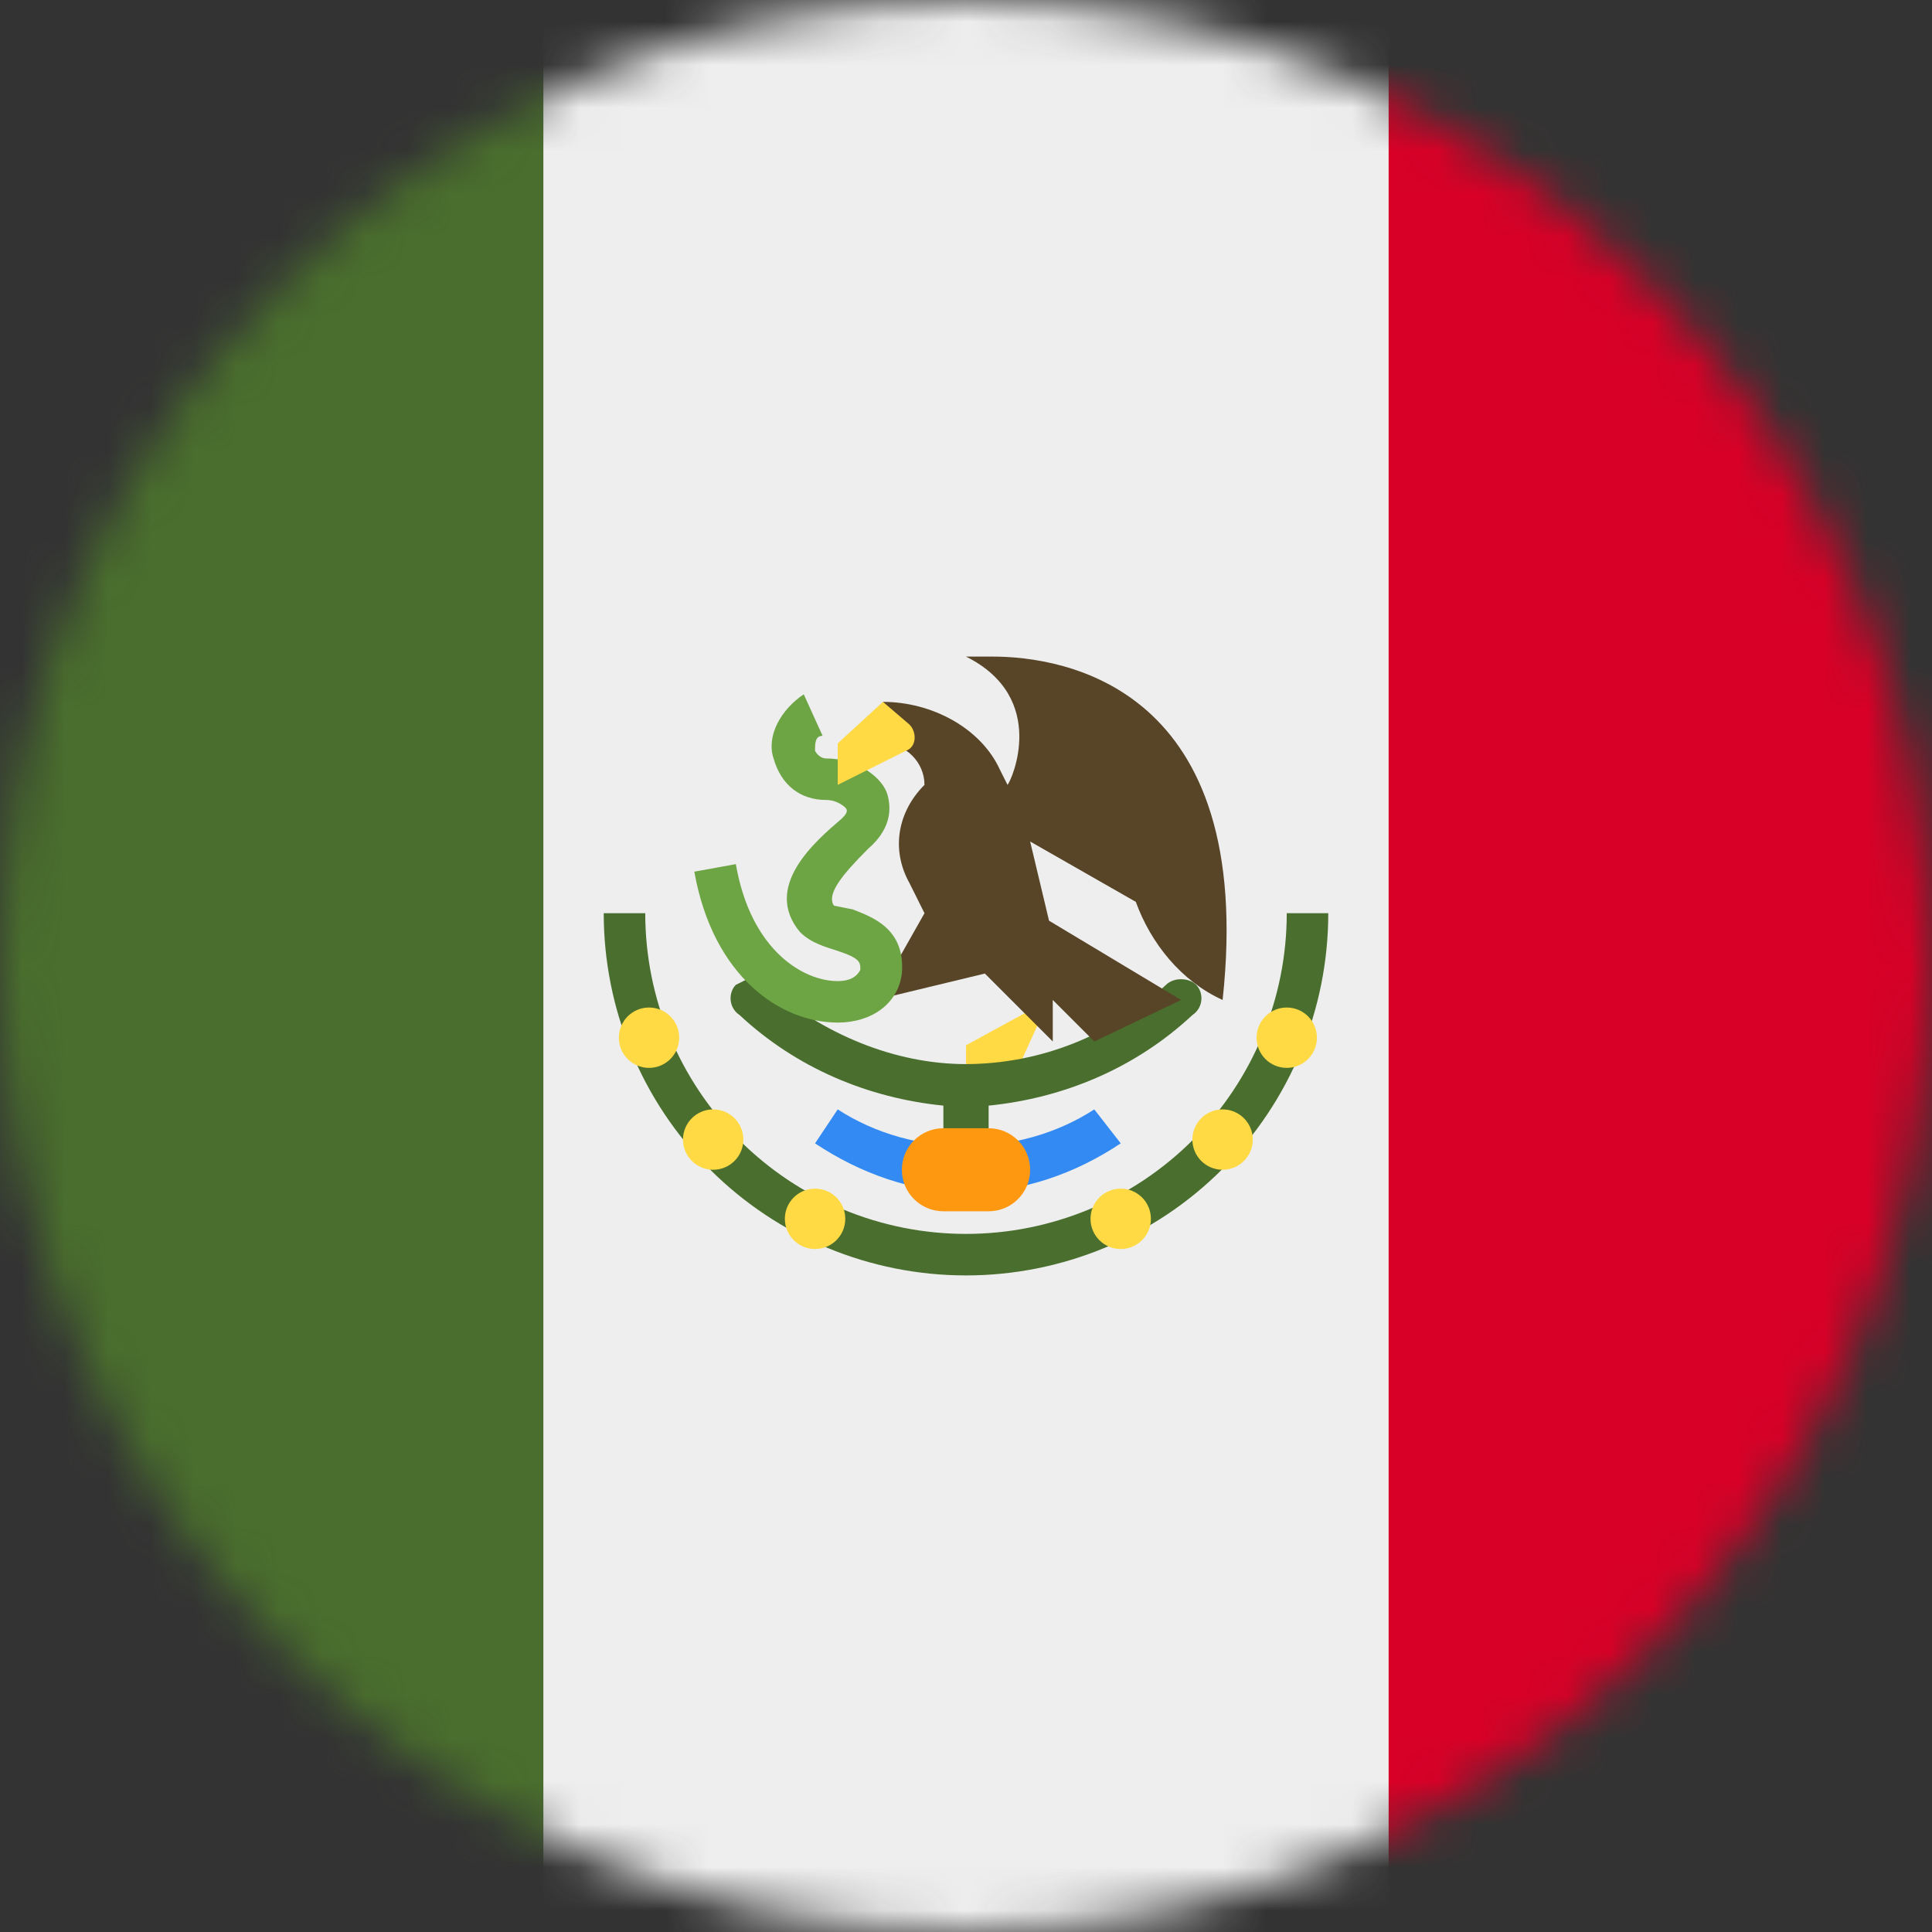<svg width="45" height="45" viewBox="0 0 45 45" fill="none" xmlns="http://www.w3.org/2000/svg">
<rect x="0" y="0" width="45" height="45" fill="#333333" stroke="none"/>
<g clip-path="url(#clip0_623_61855)">
<mask id="mask0_623_61855" style="mask-type:luminance" maskUnits="userSpaceOnUse" x="0" y="0" width="45" height="45">
<path d="M22.5 45C34.926 45 45 34.926 45 22.5C45 10.074 34.926 0 22.5 0C10.074 0 0 10.074 0 22.5C0 34.926 10.074 45 22.5 45Z" fill="white"/>
</mask>
<g mask="url(#mask0_623_61855)">
<path d="M12.656 0H32.256L35.156 22.5L32.256 45H12.656L9.844 22.5L12.656 0Z" fill="#EEEEEE"/>
<path d="M0 0H12.656V45H0V0Z" fill="#496E2D"/>
<path d="M32.344 0H45V45H32.344V0Z" fill="#D80027"/>
<path d="M22.5 24.346V25.225H23.555L24.434 23.291L22.5 24.346Z" fill="#FFDA44"/>
<path d="M14.062 21.27C14.062 23.507 14.951 25.653 16.534 27.236C18.116 28.818 20.262 29.707 22.5 29.707C24.738 29.707 26.884 28.818 28.466 27.236C30.049 25.653 30.938 23.507 30.938 21.27H29.971C29.971 23.251 29.184 25.151 27.783 26.552C26.382 27.953 24.481 28.74 22.5 28.74C20.519 28.74 18.618 27.953 17.217 26.552C15.816 25.151 15.029 23.251 15.029 21.27H14.062ZM17.49 22.764L17.139 22.939C16.963 23.115 16.963 23.467 17.227 23.643C18.545 24.873 20.215 25.576 21.973 25.752V27.246H23.027V25.752C24.785 25.576 26.455 24.873 27.773 23.643C28.037 23.467 28.037 23.115 27.861 22.939C27.686 22.764 27.334 22.764 27.158 22.939C25.894 24.12 24.23 24.78 22.5 24.785C20.83 24.785 19.16 24.082 17.842 22.939L17.49 22.764Z" fill="#496E2D"/>
<path d="M22.5 27.773C21.27 27.773 20.039 27.334 18.984 26.631L19.512 25.84C21.27 26.982 23.73 26.982 25.488 25.84L26.104 26.631C25.049 27.334 23.818 27.773 22.5 27.773Z" fill="#338AF3"/>
<path d="M22.5 15.293C24.434 16.26 23.555 18.193 23.467 18.281L23.291 17.93C22.852 16.963 21.709 16.348 20.566 16.348V17.314C21.094 17.314 21.533 17.754 21.533 18.281C20.918 18.896 20.742 19.775 21.182 20.566L21.533 21.27L20.391 23.291L22.939 22.676L24.521 24.258V23.291L25.488 24.258L27.51 23.291L24.434 21.445L23.994 19.6L26.455 21.006C26.807 21.973 27.51 22.852 28.477 23.291C29.268 15.996 24.785 15.293 23.115 15.293H22.5Z" fill="#584528"/>
<path d="M19.512 23.818C18.193 23.818 16.611 22.764 16.172 20.303L17.139 20.127C17.49 22.148 18.721 22.852 19.512 22.852C19.775 22.852 19.951 22.764 20.039 22.588C20.039 22.412 20.039 22.324 19.512 22.148C19.248 22.061 18.896 21.973 18.633 21.709C17.754 20.654 18.984 19.6 19.6 19.072C19.688 18.984 19.775 18.896 19.688 18.809C19.688 18.809 19.512 18.633 19.248 18.633C18.633 18.633 18.193 18.281 18.018 17.666C17.842 17.139 18.193 16.523 18.721 16.172L19.16 17.139C18.984 17.139 18.984 17.314 18.984 17.49C18.984 17.49 19.072 17.666 19.248 17.666C19.863 17.666 20.479 18.018 20.654 18.457C20.742 18.721 20.83 19.248 20.215 19.775C19.6 20.391 19.248 20.83 19.424 21.094L19.863 21.182C20.303 21.357 21.094 21.621 21.006 22.676C20.918 23.379 20.303 23.818 19.512 23.818Z" fill="#6DA544"/>
<path d="M20.566 16.348L19.512 17.314V18.281L21.094 17.49C21.357 17.402 21.357 17.051 21.182 16.875L20.566 16.348Z" fill="#FFDA44"/>
<path d="M15.117 24.873C15.505 24.873 15.82 24.558 15.82 24.17C15.82 23.782 15.505 23.467 15.117 23.467C14.729 23.467 14.414 23.782 14.414 24.17C14.414 24.558 14.729 24.873 15.117 24.873Z" fill="#FFDA44"/>
<path d="M16.611 27.246C17 27.246 17.314 26.931 17.314 26.543C17.314 26.155 17 25.84 16.611 25.84C16.223 25.84 15.908 26.155 15.908 26.543C15.908 26.931 16.223 27.246 16.611 27.246Z" fill="#FFDA44"/>
<path d="M18.984 29.092C19.373 29.092 19.688 28.777 19.688 28.389C19.688 28 19.373 27.686 18.984 27.686C18.596 27.686 18.281 28 18.281 28.389C18.281 28.777 18.596 29.092 18.984 29.092Z" fill="#FFDA44"/>
<path d="M26.104 29.092C26.492 29.092 26.807 28.777 26.807 28.389C26.807 28 26.492 27.686 26.104 27.686C25.715 27.686 25.4 28 25.4 28.389C25.4 28.777 25.715 29.092 26.104 29.092Z" fill="#FFDA44"/>
<path d="M28.477 27.246C28.865 27.246 29.18 26.931 29.18 26.543C29.18 26.155 28.865 25.84 28.477 25.84C28.088 25.84 27.773 26.155 27.773 26.543C27.773 26.931 28.088 27.246 28.477 27.246Z" fill="#FFDA44"/>
<path d="M29.971 24.873C30.359 24.873 30.674 24.558 30.674 24.17C30.674 23.782 30.359 23.467 29.971 23.467C29.582 23.467 29.268 23.782 29.268 24.17C29.268 24.558 29.582 24.873 29.971 24.873Z" fill="#FFDA44"/>
<path d="M23.027 26.279H21.973C21.439 26.279 21.006 26.712 21.006 27.246C21.006 27.78 21.439 28.213 21.973 28.213H23.027C23.561 28.213 23.994 27.78 23.994 27.246C23.994 26.712 23.561 26.279 23.027 26.279Z" fill="#FF9811"/>
</g>
</g>
<defs>
<clipPath id="clip0_623_61855">
<rect width="45" height="45" fill="white"/>
</clipPath>
</defs>
</svg>

